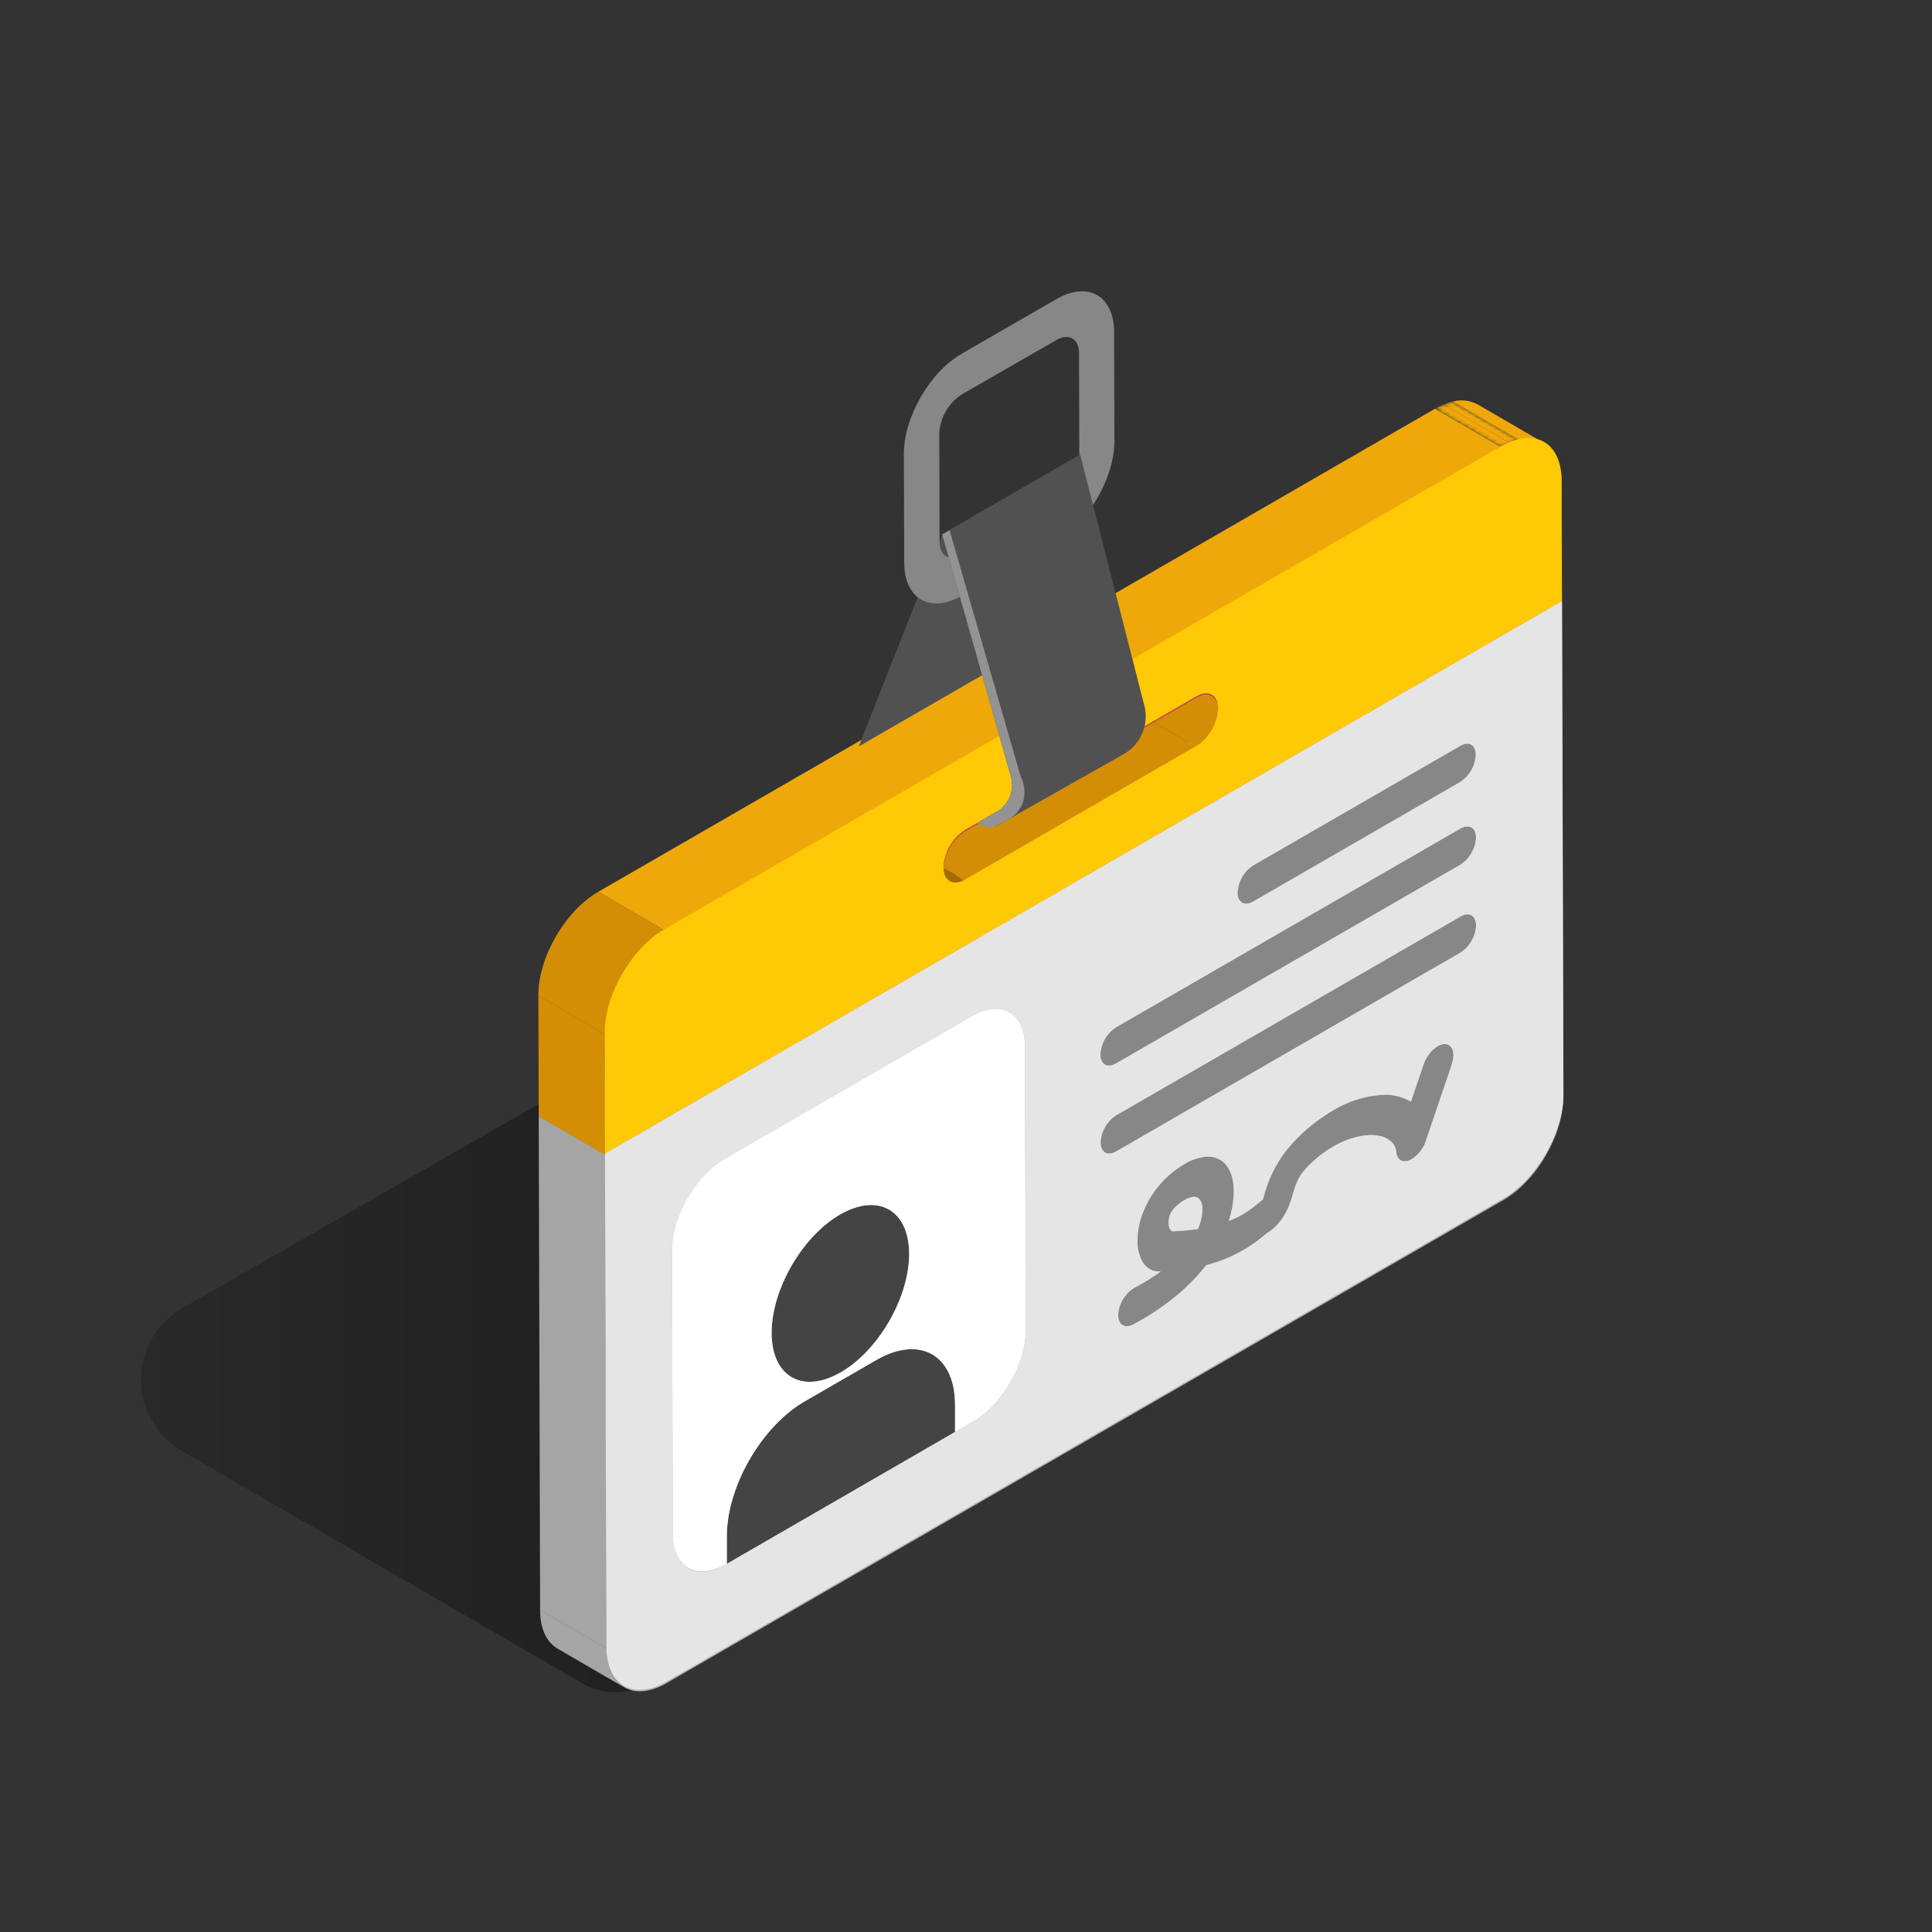 <svg width="500" height="500" viewBox="0 0 500 500" fill="none" xmlns="http://www.w3.org/2000/svg">
<rect x="0" y="0" width="500" height="500" fill="#333333" stroke="none"/>
<path d="M289.551 227.839L394.441 288.399C395.752 289.164 396.841 290.258 397.597 291.574C398.353 292.89 398.751 294.382 398.751 295.899C398.751 297.417 398.353 298.909 397.597 300.225C396.841 301.541 395.752 302.635 394.441 303.399L168.001 435.499C165.325 437.11 162.259 437.955 159.136 437.943C156.013 437.93 152.954 437.061 150.291 435.429L47.291 375.64C44.016 373.779 41.291 371.086 39.393 367.833C37.495 364.579 36.492 360.881 36.484 357.115C36.477 353.348 37.467 349.647 39.352 346.386C41.238 343.126 43.953 340.422 47.221 338.549L240.571 227.759C248.028 223.484 256.476 221.242 265.072 221.256C273.667 221.27 282.108 223.54 289.551 227.839Z" fill="url(#paint0_linear_4542_22310)"/>
<path d="M161.519 436.66L144.319 426.66C141.529 425.04 139.789 421.58 139.779 416.66L156.979 426.66C156.999 431.58 158.729 435 161.519 436.66Z" fill="#A5A5A5"/>
<mask id="mask0_4542_22310" style="mask-type:luminance" maskUnits="userSpaceOnUse" x="139" y="416" width="23" height="21">
<path d="M161.519 436.66L144.319 426.66C141.529 425.04 139.789 421.58 139.779 416.66L156.979 426.66C156.999 431.58 158.729 435 161.519 436.66Z" fill="white"/>
</mask>
<g mask="url(#mask0_4542_22310)">
<path d="M161.519 436.66L144.319 426.66C141.529 425.04 139.789 421.58 139.779 416.66L156.979 426.66C156.979 431.57 158.729 435.02 161.519 436.66Z" fill="#A5A5A5"/>
</g>
<path d="M404.269 155.91L404.629 283.69C404.629 293.56 397.709 305.59 389.119 310.55L172.579 435.55C163.989 440.55 157.009 436.55 156.979 426.65L156.619 298.87L404.269 155.91Z" fill="#B1B1B1"/>
<path d="M156.98 426.67L139.78 416.68L139.42 288.9L156.62 298.89L156.98 426.67Z" fill="#A5A5A5"/>
<path d="M156.62 298.89L139.42 288.9L387.07 145.91L404.27 155.91L156.62 298.89Z" fill="#C5C5C5"/>
<path d="M382.44 104.701L399.64 114.701C397.703 113.643 395.44 113.354 393.3 113.891L376.1 103.891C378.24 103.354 380.503 103.643 382.44 104.701Z" fill="#EFA80A"/>
<mask id="mask1_4542_22310" style="mask-type:luminance" maskUnits="userSpaceOnUse" x="376" y="103" width="24" height="12">
<path d="M382.44 104.701L399.64 114.701C397.703 113.643 395.44 113.354 393.3 113.891L376.1 103.891C378.24 103.354 380.503 103.643 382.44 104.701Z" fill="white"/>
</mask>
<g mask="url(#mask1_4542_22310)">
<path d="M393.3 113.891L376.1 103.891L376.75 103.771L393.95 113.771L393.3 113.891Z" fill="#EFA80A"/>
<path d="M393.999 113.772L376.799 103.772C377.186 103.712 377.577 103.675 377.969 103.662L395.169 113.662C394.789 113.662 394.399 113.702 393.999 113.782" fill="#EFA80A"/>
<path d="M395.12 113.651L377.92 103.651C378.253 103.632 378.587 103.632 378.92 103.651L396.12 113.651C395.79 113.651 395.45 113.651 395.12 113.651Z" fill="#EFA80A"/>
<path d="M396.139 113.662L378.939 103.662C379.255 103.678 379.569 103.715 379.879 103.772L397.079 113.772C396.769 113.772 396.459 113.682 396.139 113.662Z" fill="#EFA80A"/>
<path d="M397.079 113.771L379.879 103.771C380.172 103.822 380.463 103.888 380.749 103.971L397.999 114.001C397.713 113.918 397.422 113.852 397.129 113.801" fill="#EFA80A"/>
<path d="M397.999 114.002L380.799 104.002C381.081 104.084 381.358 104.18 381.629 104.292L398.829 114.292C398.559 114.182 398.279 114.092 397.999 114.002Z" fill="#EFA80A"/>
<path d="M398.78 114.262L381.58 104.262C381.847 104.374 382.107 104.501 382.36 104.642L399.56 114.642C399.308 114.496 399.048 114.366 398.78 114.252" fill="#EFA80A"/>
<path d="M399.559 114.65L382.359 104.65H382.439L399.639 114.65H399.559Z" fill="#EFA80A"/>
</g>
<mask id="mask2_4542_22310" style="mask-type:luminance" maskUnits="userSpaceOnUse" x="371" y="103" width="23" height="13">
<path d="M388.569 115.781L371.369 105.781C372.838 104.91 374.434 104.272 376.099 103.891L393.299 113.891C391.631 114.263 390.034 114.901 388.569 115.781Z" fill="white"/>
</mask>
<g mask="url(#mask2_4542_22310)">
<path d="M388.569 115.78L371.369 105.78C372.082 105.367 372.82 105 373.579 104.68L390.779 114.68C390.018 114.996 389.28 115.363 388.569 115.78Z" fill="#EFA80A"/>
<path d="M390.78 114.681L373.58 104.681C374.171 104.438 374.775 104.231 375.39 104.061L392.59 114.061C391.975 114.231 391.371 114.438 390.78 114.681Z" fill="#EFA80A"/>
<path d="M392.589 114.061L375.389 104.061L376.099 103.891L393.299 113.891C393.069 113.891 392.829 113.991 392.589 114.061Z" fill="#EFA80A"/>
</g>
<path d="M376 103.91H376.1L393.3 113.91H393.2L376 103.91Z" fill="#EFA80A"/>
<mask id="mask3_4542_22310" style="mask-type:luminance" maskUnits="userSpaceOnUse" x="376" y="103" width="18" height="11">
<path d="M376 103.91H376.1L393.3 113.91H393.2L376 103.91Z" fill="white"/>
</mask>
<g mask="url(#mask3_4542_22310)">
<path d="M393.2 113.91L376 103.91H376.08L393.28 113.91H393.2Z" fill="#EFA80A"/>
</g>
<path d="M296.449 170.16L313.659 180.16C314.222 180.56 314.67 181.102 314.956 181.731C315.242 182.36 315.357 183.053 315.289 183.74C315.187 185.67 314.63 187.548 313.664 189.222C312.698 190.895 311.349 192.317 309.729 193.37L292.529 183.37C294.149 182.316 295.497 180.895 296.463 179.221C297.429 177.548 297.986 175.67 298.089 173.74C298.157 173.052 298.041 172.358 297.753 171.729C297.465 171.1 297.015 170.558 296.449 170.16Z" fill="#D38E05"/>
<mask id="mask4_4542_22310" style="mask-type:luminance" maskUnits="userSpaceOnUse" x="292" y="170" width="24" height="24">
<path d="M296.449 170.16L313.659 180.16C314.222 180.56 314.67 181.102 314.956 181.731C315.242 182.36 315.357 183.053 315.289 183.74C315.187 185.67 314.63 187.548 313.664 189.222C312.698 190.895 311.349 192.317 309.729 193.37L292.529 183.37C294.149 182.316 295.497 180.895 296.463 179.221C297.429 177.548 297.986 175.67 298.089 173.74C298.157 173.052 298.041 172.358 297.753 171.729C297.465 171.1 297.015 170.558 296.449 170.16Z" fill="white"/>
</mask>
<g mask="url(#mask4_4542_22310)">
<path d="M309.729 193.37L292.529 183.37C293.206 182.968 293.831 182.484 294.389 181.93L311.589 191.93C311.036 192.49 310.411 192.974 309.729 193.37Z" fill="#D38E05"/>
<path d="M311.589 191.931L294.389 181.931C294.599 181.721 294.799 181.501 294.999 181.281L312.199 191.281C311.999 191.511 311.799 191.731 311.589 191.931Z" fill="#D38E05"/>
<path d="M312.2 191.28L295 181.28L295.45 180.73L312.65 190.73L312.2 191.28Z" fill="#D38E05"/>
<path d="M312.649 190.731L295.449 180.731L295.819 180.221L313.019 190.221C312.899 190.391 312.779 190.561 312.649 190.721" fill="#D38E05"/>
<path d="M312.999 190.23L295.799 180.23C295.909 180.07 296.019 179.91 296.119 179.75L313.319 189.75C313.219 189.91 313.109 190.07 312.999 190.23Z" fill="#D38E05"/>
<path d="M313.339 189.751L296.139 179.751C296.239 179.601 296.339 179.441 296.429 179.281L313.629 189.281C313.539 189.441 313.439 189.601 313.339 189.761" fill="#D38E05"/>
<path d="M313.63 189.271L296.43 179.271C296.52 179.111 296.61 178.961 296.69 178.801L313.89 188.801C313.81 188.961 313.72 189.121 313.63 189.271Z" fill="#D38E05"/>
<path d="M313.889 188.8L296.689 178.8C296.779 178.64 296.859 178.48 296.939 178.32L314.139 188.32C314.059 188.48 313.979 188.64 313.889 188.79" fill="#D38E05"/>
<path d="M314.139 188.33L296.939 178.33L297.159 177.85L314.359 187.85L314.139 188.33Z" fill="#D38E05"/>
<path d="M314.36 187.85L297.16 177.85C297.23 177.68 297.3 177.52 297.36 177.35L314.56 187.35C314.5 187.52 314.43 187.69 314.36 187.86" fill="#D38E05"/>
<path d="M314.559 187.341L297.359 177.341C297.429 177.161 297.489 176.991 297.549 176.811L314.749 186.811C314.689 186.981 314.629 187.161 314.559 187.331" fill="#D38E05"/>
<path d="M314.749 186.82L297.549 176.82C297.609 176.63 297.669 176.44 297.719 176.25L314.919 186.25C314.869 186.44 314.809 186.63 314.749 186.82Z" fill="#D38E05"/>
<path d="M314.919 186.251L297.719 176.251C297.779 176.041 297.839 175.831 297.879 175.611L315.079 185.611C315.079 185.821 314.979 186.031 314.919 186.251Z" fill="#D38E05"/>
<path d="M315.079 185.61L297.879 175.61C297.936 175.356 297.979 175.099 298.009 174.84L315.209 184.84C315.18 185.102 315.137 185.362 315.079 185.62" fill="#D38E05"/>
<path d="M315.209 184.83L298.009 174.83C298.06 174.469 298.087 174.105 298.089 173.74C298.159 173.05 298.044 172.354 297.755 171.723C297.467 171.092 297.016 170.55 296.449 170.15L313.659 180.15C314.222 180.551 314.67 181.092 314.956 181.721C315.242 182.35 315.357 183.043 315.289 183.73C315.287 184.095 315.261 184.459 315.209 184.82" fill="#D38E05"/>
</g>
<path d="M249.819 227.961L232.619 217.971L292.529 183.381L309.729 193.381L249.819 227.961Z" fill="#D38E05"/>
<path d="M245.841 228.351L228.641 218.351C229.641 218.951 231.071 218.861 232.641 217.971L249.841 227.971C249.269 228.387 248.596 228.642 247.893 228.709C247.189 228.776 246.48 228.652 245.841 228.351Z" fill="#A36A05"/>
<mask id="mask5_4542_22310" style="mask-type:luminance" maskUnits="userSpaceOnUse" x="228" y="217" width="22" height="12">
<path d="M245.841 228.351L228.641 218.351C229.641 218.951 231.071 218.861 232.641 217.971L249.841 227.971C249.269 228.387 248.596 228.642 247.893 228.709C247.189 228.776 246.48 228.652 245.841 228.351Z" fill="white"/>
</mask>
<g mask="url(#mask5_4542_22310)">
<path d="M245.87 228.371L228.67 218.371L228.95 218.511L246.15 228.511L245.87 228.371Z" fill="#A36A05"/>
<path d="M246.151 228.51L228.951 218.51L229.251 218.61L246.451 228.61L246.151 228.51Z" fill="#A36A05"/>
<path d="M246.45 228.611L229.25 218.611L229.56 218.691L246.76 228.691L246.45 228.621" fill="#A36A05"/>
<path d="M246.761 228.682L229.561 218.682H229.901L247.101 228.682H246.761Z" fill="#A36A05"/>
<path d="M247.1 228.721L229.9 218.721H230.27L247.47 228.721H247.1Z" fill="#A36A05"/>
<path d="M247.471 228.721L230.271 218.721H230.691L247.891 228.721C247.752 228.731 247.611 228.731 247.471 228.721Z" fill="#A36A05"/>
<path d="M247.891 228.68L230.691 218.68C230.857 218.652 231.02 218.615 231.181 218.57L248.381 228.57C248.22 228.612 248.056 228.646 247.891 228.67" fill="#A36A05"/>
<path d="M248.38 228.582L231.18 218.582C231.405 218.52 231.625 218.443 231.84 218.352L249.04 228.352C248.81 228.442 248.59 228.522 248.38 228.582Z" fill="#A36A05"/>
<path d="M249.001 228.351L231.801 218.351C232.068 218.24 232.329 218.114 232.581 217.971L249.781 227.971C249.514 228.117 249.254 228.247 249.001 228.361" fill="#A36A05"/>
</g>
<path d="M156.62 298.89L139.42 288.9L139.33 257.66L156.53 267.65L156.62 298.89Z" fill="#D38E05"/>
<path d="M172.03 240.801L154.83 230.801L371.37 105.781L388.57 115.781L172.03 240.801Z" fill="#EFA80A"/>
<path d="M156.53 267.661L139.33 257.661C139.33 247.791 146.24 235.761 154.83 230.801L172.03 240.801C163.44 245.761 156.5 257.781 156.53 267.661Z" fill="#D38E05"/>
<mask id="mask6_4542_22310" style="mask-type:luminance" maskUnits="userSpaceOnUse" x="139" y="230" width="34" height="38">
<path d="M156.53 267.661L139.33 257.661C139.33 247.791 146.24 235.761 154.83 230.801L172.03 240.801C163.44 245.761 156.5 257.781 156.53 267.661Z" fill="white"/>
</mask>
<g mask="url(#mask6_4542_22310)">
<path d="M156.53 267.659L139.33 257.659C139.328 256.639 139.395 255.62 139.53 254.609L156.73 264.609C156.595 265.62 156.528 266.639 156.53 267.659Z" fill="#D38E05"/>
<path d="M156.729 264.611L139.529 254.611C139.619 253.901 139.749 253.181 139.899 252.451L157.099 262.451C156.949 263.171 156.819 263.891 156.729 264.611Z" fill="#D38E05"/>
<path d="M157.1 262.45L139.9 252.45C140.03 251.86 140.17 251.26 140.34 250.67L157.54 260.67C157.37 261.27 157.23 261.87 157.1 262.46" fill="#D38E05"/>
<path d="M157.54 260.66L140.34 250.66C140.48 250.13 140.65 249.6 140.82 249.07L158.02 259.07C157.85 259.59 157.68 260.12 157.54 260.65" fill="#D38E05"/>
<path d="M158.001 259.079L140.801 249.079C140.961 248.589 141.141 248.079 141.331 247.609L158.531 257.609C158.341 258.099 158.171 258.609 158.001 259.079Z" fill="#D38E05"/>
<path d="M158.55 257.611L141.35 247.611C141.53 247.141 141.72 246.681 141.92 246.211L159.12 256.211C158.92 256.671 158.73 257.141 158.55 257.611Z" fill="#D38E05"/>
<path d="M159.12 256.209L141.92 246.209C142.12 245.759 142.32 245.309 142.54 244.859L159.74 254.859C159.52 255.309 159.32 255.759 159.12 256.209Z" fill="#D38E05"/>
<path d="M159.741 254.861L142.541 244.861C142.751 244.421 142.981 243.981 143.211 243.541L160.411 253.541C160.181 253.971 159.951 254.421 159.741 254.861Z" fill="#D38E05"/>
<path d="M160.411 253.54L143.211 243.54C143.441 243.1 143.691 242.66 143.941 242.23L161.141 252.23C160.891 252.66 160.641 253.1 160.411 253.54Z" fill="#D38E05"/>
<path d="M161.139 252.23L143.939 242.23C144.199 241.79 144.469 241.35 144.739 240.91L161.939 250.91C161.669 251.34 161.399 251.78 161.139 252.23Z" fill="#D38E05"/>
<path d="M161.94 250.91L144.74 240.91C145.03 240.46 145.33 240.01 145.64 239.57L162.84 249.57C162.53 250.01 162.23 250.46 161.94 250.91Z" fill="#D38E05"/>
<path d="M162.841 249.57L145.641 239.57C145.981 239.09 146.321 238.63 146.641 238.17L163.841 248.17C163.481 248.63 163.141 249.1 162.841 249.58" fill="#D38E05"/>
<path d="M163.88 248.161L146.68 238.161C147.09 237.631 147.51 237.161 147.94 236.621L165.14 246.621C164.71 247.111 164.29 247.621 163.88 248.151" fill="#D38E05"/>
<path d="M165.139 246.63L147.939 236.63C148.489 236 149.049 235.4 149.639 234.82L166.839 244.82C166.249 245.39 165.689 246 165.139 246.63Z" fill="#D38E05"/>
<path d="M166.841 244.82L149.641 234.82C151.194 233.272 152.938 231.928 154.831 230.82L172.031 240.82C170.138 241.928 168.394 243.272 166.841 244.82Z" fill="#D38E05"/>
</g>
<path d="M393.299 113.891C399.589 112.571 404.159 116.701 404.179 124.671L404.269 155.911L156.619 298.911L156.529 267.681C156.529 257.801 163.439 245.781 172.029 240.821L388.569 115.821C390.032 114.928 391.629 114.276 393.299 113.891ZM309.729 193.371C311.349 192.318 312.698 190.896 313.664 189.223C314.63 187.549 315.187 185.671 315.289 183.741C315.289 180.201 312.769 178.741 309.689 180.541L249.779 215.131C248.156 216.187 246.806 217.612 245.838 219.289C244.87 220.966 244.312 222.848 244.209 224.781C244.209 228.311 246.729 229.781 249.819 227.961L309.729 193.371Z" fill="#C54253"/>
<path d="M377.87 193.05C380.09 191.76 381.87 192.8 381.87 195.36C381.805 196.76 381.409 198.125 380.714 199.342C380.018 200.559 379.044 201.594 377.87 202.36L324.3 233.29C322.06 234.58 320.25 233.55 320.24 230.98C320.307 229.58 320.704 228.216 321.399 227C322.094 225.783 323.068 224.748 324.24 223.98L377.87 193.05Z" fill="#878787"/>
<path d="M373.86 270.199C375.86 270.199 376.69 272.479 375.72 275.349L369 295.269C368.367 297.196 367.093 298.848 365.39 299.949C365.16 300.083 364.919 300.197 364.67 300.289C362.89 300.959 361.54 300.069 361.35 298.099C361.265 297.056 360.782 296.085 360 295.389C358.972 294.515 357.703 293.975 356.36 293.839C353.28 293.399 349.08 294.359 345.31 296.529C344.75 296.859 344.31 297.139 343.85 297.439C341.639 298.858 339.622 300.559 337.85 302.499C336.976 303.462 336.257 304.555 335.72 305.739C335.413 306.429 335.149 307.137 334.93 307.859C334.59 308.949 334.3 310.189 333.61 311.989C333.1 313.288 332.428 314.518 331.61 315.649C331.11 316.354 330.537 317.005 329.9 317.589C329.318 318.125 328.681 318.597 328 318.999C327.95 318.999 327.85 319.119 327.7 319.239C327.55 319.359 326.96 319.849 326.39 320.299C324.94 321.475 323.402 322.538 321.79 323.479C318.992 325.089 316.002 326.339 312.89 327.199L312.12 327.409C311.75 327.889 311.38 328.349 311.01 328.799C309.258 330.885 307.338 332.825 305.27 334.599C302.247 337.184 298.993 339.487 295.55 341.479C294.1 342.319 293.17 342.769 293.09 342.819C290.87 343.899 289.2 342.629 289.36 339.979C289.489 338.647 289.915 337.36 290.607 336.214C291.3 335.068 292.24 334.093 293.36 333.359L293.67 333.199L294.1 332.969C294.43 332.809 294.9 332.539 295.51 332.189C297.181 331.224 298.8 330.173 300.36 329.039H300.07C299.171 329.084 298.277 328.865 297.5 328.409C296.785 327.979 296.182 327.387 295.74 326.679C294.754 324.964 294.269 323.006 294.34 321.029C294.377 318.371 294.93 315.746 295.97 313.299C297.222 310.293 299.046 307.559 301.34 305.249C302.872 303.693 304.603 302.348 306.49 301.249C308.067 300.287 309.822 299.655 311.65 299.389C313.071 299.182 314.52 299.453 315.77 300.159C318.06 301.529 319.26 304.499 319.27 308.249C319.237 310.882 318.809 313.494 318 315.999C319.26 315.519 320.481 314.94 321.65 314.269C322.531 313.755 323.379 313.188 324.19 312.569C324.89 312.039 325.46 311.569 326.14 311.009L326.88 310.429C327.03 309.929 327.22 309.259 327.46 308.429C327.884 307.018 328.399 305.635 329 304.289C330.094 301.833 331.499 299.528 333.18 297.429C336.03 293.957 339.404 290.951 343.18 288.519C343.85 288.069 344.53 287.649 345.18 287.259C348.782 285.106 352.821 283.787 357 283.399C359.821 283.083 362.669 283.686 365.12 285.119L368.41 275.459C369.045 273.517 370.331 271.853 372.05 270.749C372.594 270.408 373.219 270.218 373.86 270.199ZM310 318.079C310.714 316.456 311.111 314.711 311.17 312.939C311.233 312.051 310.989 311.169 310.48 310.439C310.262 310.173 309.976 309.97 309.652 309.852C309.328 309.734 308.979 309.706 308.64 309.769C307.884 309.891 307.16 310.163 306.51 310.569C305.354 311.191 304.335 312.038 303.51 313.059C303.072 313.615 302.752 314.255 302.57 314.939C302.437 315.408 302.37 315.892 302.37 316.379C302.361 316.879 302.453 317.376 302.64 317.839C302.737 318.145 302.935 318.409 303.2 318.589C303.275 318.637 303.361 318.665 303.45 318.669C305.633 318.594 307.81 318.397 309.97 318.079" fill="#878787"/>
<path d="M378.001 237.21C380.221 235.93 382.001 236.96 382.001 239.53C381.935 240.93 381.538 242.294 380.843 243.511C380.148 244.728 379.173 245.762 378.001 246.53L288.871 298C286.631 299.29 284.821 298.26 284.811 295.69C284.877 294.29 285.274 292.926 285.969 291.709C286.665 290.492 287.638 289.458 288.811 288.69L378.001 237.21Z" fill="#878787"/>
<path d="M377.93 214.45C380.15 213.17 381.93 214.2 381.98 216.76C381.91 218.159 381.511 219.522 380.816 220.738C380.121 221.954 379.15 222.989 377.98 223.76L288.8 275.21C286.57 276.5 284.75 275.47 284.75 272.9C284.816 271.5 285.213 270.136 285.909 268.919C286.604 267.703 287.578 266.668 288.75 265.9L377.93 214.45Z" fill="#878787"/>
<path d="M399.68 114.399C402.42 116.039 404.12 119.469 404.14 124.319L404.22 155.559L156.57 298.559L156.48 267.319C156.48 257.449 163.39 245.439 171.98 240.479L388.52 115.479C389.994 114.601 391.597 113.96 393.27 113.579C395.434 113.03 397.725 113.323 399.68 114.399ZM309.68 193.039C311.302 191.982 312.65 190.557 313.616 188.88C314.582 187.203 315.139 185.322 315.24 183.389C315.24 179.849 312.73 178.389 309.64 180.199L249.74 214.789C248.116 215.841 246.764 217.264 245.796 218.939C244.828 220.615 244.271 222.497 244.17 224.429C244.17 227.969 246.69 229.429 249.77 227.619L309.68 192.999" fill="#FFC905"/>
<path d="M308.67 309.769C309.009 309.706 309.358 309.734 309.682 309.852C310.006 309.97 310.292 310.173 310.51 310.439C311.019 311.169 311.263 312.052 311.2 312.939C311.141 314.712 310.744 316.456 310.03 318.079C307.87 318.397 305.693 318.594 303.51 318.669C303.421 318.665 303.335 318.637 303.26 318.589C302.995 318.409 302.798 318.145 302.7 317.839C302.513 317.376 302.422 316.879 302.43 316.379C302.43 315.892 302.497 315.408 302.63 314.939C302.812 314.255 303.132 313.615 303.57 313.059C304.395 312.038 305.415 311.191 306.57 310.569C307.211 310.167 307.924 309.895 308.67 309.769Z" fill="#E5E5E5"/>
<path d="M230.057 342.036C237.016 330.06 237.033 317.083 230.094 313.052C223.156 309.02 211.89 315.46 204.931 327.436C197.972 339.412 197.955 352.389 204.893 356.421C211.831 360.453 223.098 354.013 230.057 342.036Z" fill="#444444"/>
<path d="M226.85 351.931C238.03 345.471 247.11 350.661 247.15 363.511V370.601L188.09 404.701V397.611C188.09 384.761 197.09 369.111 208.26 362.661L226.85 351.931Z" fill="#444444"/>
<path d="M251.56 262.92C259.1 258.57 265.24 262.07 265.26 270.75L265.47 344.3C265.47 352.98 259.4 363.54 251.86 367.89L247.17 370.6V363.51C247.17 350.66 238.05 345.51 226.87 351.93L208.28 362.66C197.1 369.11 188.07 384.76 188.11 397.61V404.7C180.28 409.21 174.11 405.7 174.11 397.04L173.9 323.49C173.9 314.81 179.98 304.25 187.53 299.89L251.56 262.92ZM217.56 355.19C227.38 349.52 235.33 335.76 235.29 324.47C235.25 313.18 227.29 308.63 217.44 314.3C207.59 319.97 199.66 333.73 199.69 345C199.72 356.27 207.69 360.85 217.55 355.17" fill="white"/>
<path d="M156.57 298.539L404.22 155.539L404.59 283.329C404.59 293.199 397.67 305.229 389.08 310.189L172.53 435.189C163.94 440.189 156.96 436.189 156.93 426.289L156.57 298.539ZM265.47 344.299L265.26 270.749C265.26 262.069 259.1 258.569 251.56 262.919L187.56 299.919C180.01 304.279 173.91 314.839 173.93 323.519L174.14 397.069C174.14 405.749 180.3 409.239 187.86 404.879L251.86 367.879C259.4 363.529 265.5 352.969 265.47 344.289M375.72 275.339C376.72 272.469 375.85 270.169 373.86 270.189C373.232 270.215 372.622 270.405 372.09 270.739C370.371 271.843 369.085 273.507 368.45 275.449L365.16 285.109C362.697 283.671 359.834 283.071 357 283.399C352.794 283.789 348.73 285.122 345.11 287.299C344.43 287.689 343.75 288.109 343.11 288.559C339.334 290.991 335.96 293.997 333.11 297.469C331.429 299.567 330.024 301.873 328.93 304.329C328.329 305.675 327.815 307.058 327.39 308.469C327.15 309.269 326.96 309.939 326.81 310.469L326.07 311.049C325.39 311.589 324.82 312.049 324.12 312.609C323.31 313.228 322.461 313.795 321.58 314.309C320.432 314.963 319.235 315.528 318 315.999C318.821 313.502 319.262 310.897 319.31 308.269C319.31 304.519 318.1 301.549 315.81 300.179C314.56 299.473 313.111 299.202 311.69 299.409C309.862 299.674 308.107 300.307 306.53 301.269C304.644 302.368 302.912 303.713 301.38 305.269C299.086 307.579 297.262 310.313 296.01 313.319C294.966 315.764 294.412 318.39 294.38 321.049C294.31 323.026 294.795 324.984 295.78 326.699C296.222 327.406 296.825 327.999 297.54 328.429C298.317 328.885 299.211 329.104 300.11 329.059H300.4C298.838 330.191 297.219 331.242 295.55 332.209C294.94 332.559 294.47 332.829 294.14 332.989L293.79 333.179L293.4 333.379C292.28 334.113 291.34 335.088 290.647 336.234C289.955 337.38 289.529 338.667 289.4 339.999C289.24 342.649 290.91 343.919 293.13 342.839C293.21 342.789 294.13 342.339 295.59 341.499C299.034 339.507 302.287 337.204 305.31 334.619C307.378 332.845 309.298 330.905 311.05 328.819C311.42 328.369 311.79 327.909 312.16 327.429L312.93 327.219C315.995 326.376 318.942 325.149 321.7 323.569C323.36 322.611 324.941 321.524 326.43 320.319C327 319.869 327.43 319.479 327.74 319.259C328.05 319.039 327.99 319.049 328.03 319.029C328.7 318.62 329.327 318.145 329.9 317.609C330.537 317.025 331.11 316.374 331.61 315.669C332.428 314.538 333.1 313.308 333.61 312.009C334.3 310.209 334.61 309.009 334.93 307.879C335.15 307.157 335.413 306.449 335.72 305.759C336.255 304.574 336.974 303.48 337.85 302.519C339.622 300.579 341.639 298.878 343.85 297.459C344.3 297.159 344.75 296.879 345.22 296.609C349.08 294.379 353.28 293.419 356.36 293.859C357.703 293.994 358.972 294.535 360 295.409C360.782 296.105 361.266 297.076 361.35 298.119C361.53 300.119 362.89 300.979 364.67 300.309C364.92 300.216 365.16 300.103 365.39 299.969C367.096 298.866 368.371 297.21 369 295.279L375.77 275.369M378 246.499C379.173 245.732 380.147 244.697 380.843 243.48C381.538 242.264 381.935 240.899 382 239.499C382 236.929 380.18 235.899 378 237.179L288.84 288.659C287.668 289.427 286.694 290.462 285.999 291.678C285.304 292.895 284.907 294.259 284.84 295.659C284.84 298.229 286.66 299.259 288.89 297.969L378 246.499ZM378 223.739C379.17 222.968 380.141 221.933 380.836 220.717C381.531 219.501 381.93 218.138 382 216.739C382 214.179 380.17 213.149 377.95 214.429L288.79 265.899C287.618 266.667 286.644 267.702 285.949 268.918C285.254 270.135 284.857 271.499 284.79 272.899C284.79 275.469 286.61 276.499 288.84 275.209L378 223.739ZM377.94 202.329C379.114 201.562 380.088 200.528 380.784 199.311C381.479 198.094 381.876 196.729 381.94 195.329C381.94 192.769 380.12 191.729 377.94 193.019L324.3 223.999C323.128 224.767 322.154 225.802 321.459 227.018C320.764 228.235 320.367 229.599 320.3 230.999C320.3 233.569 322.12 234.599 324.36 233.309L377.93 202.379" fill="#E5E5E5"/>
<path d="M243.91 138.24L222.26 193.17L258.02 172.53L279.67 117.6L243.91 138.24Z" fill="#515151"/>
<path d="M273.33 77.44C281.59 72.67 288.33 76.51 288.33 86.01L288.41 114.11C288.41 123.61 281.73 135.22 273.47 139.99L249.01 154.11C240.74 158.88 234.01 155.04 234.01 145.54L233.93 117.44C233.93 107.94 240.6 96.34 248.87 91.56L273.33 77.44ZM279.33 119.44L279.25 91.34C279.25 87.64 276.6 86.15 273.39 88L248.9 102.08C247.205 103.184 245.794 104.672 244.783 106.423C243.772 108.175 243.188 110.141 243.08 112.16L243.16 140.26C243.16 143.96 245.8 145.45 249.02 143.6L273.48 129.47C275.174 128.366 276.584 126.878 277.595 125.126C278.607 123.375 279.191 121.41 279.3 119.39" fill="#878787"/>
<path d="M243.83 138.29L261.68 201.19C262.11 202.93 261.95 204.763 261.226 206.403C260.502 208.042 259.255 209.395 257.68 210.25L255.37 211.51L257.67 213.9L290.82 195.16C292.917 193.977 294.577 192.149 295.553 189.948C296.529 187.746 296.77 185.289 296.24 182.94L279.54 117.65L243.83 138.29Z" fill="#515151"/>
<path d="M264.11 200.829L245.74 137.189L243.83 138.289L261.68 201.189C262.11 202.929 261.95 204.763 261.226 206.402C260.502 208.041 259.255 209.395 257.68 210.249L255.37 211.509L252.77 213.009L254.19 213.679C254.83 213.976 255.531 214.118 256.237 214.094C256.942 214.069 257.632 213.879 258.25 213.539L260.07 212.539C265.45 209.999 266.11 204.839 264.11 200.829Z" fill="#939393"/>
<defs>
<linearGradient id="paint0_linear_4542_22310" x1="36.481" y1="329.599" x2="398.781" y2="329.599" gradientUnits="userSpaceOnUse">
<stop stop-opacity="0.2"/>
<stop offset="0.67" stop-opacity="0.5"/>
</linearGradient>
</defs>
</svg>
